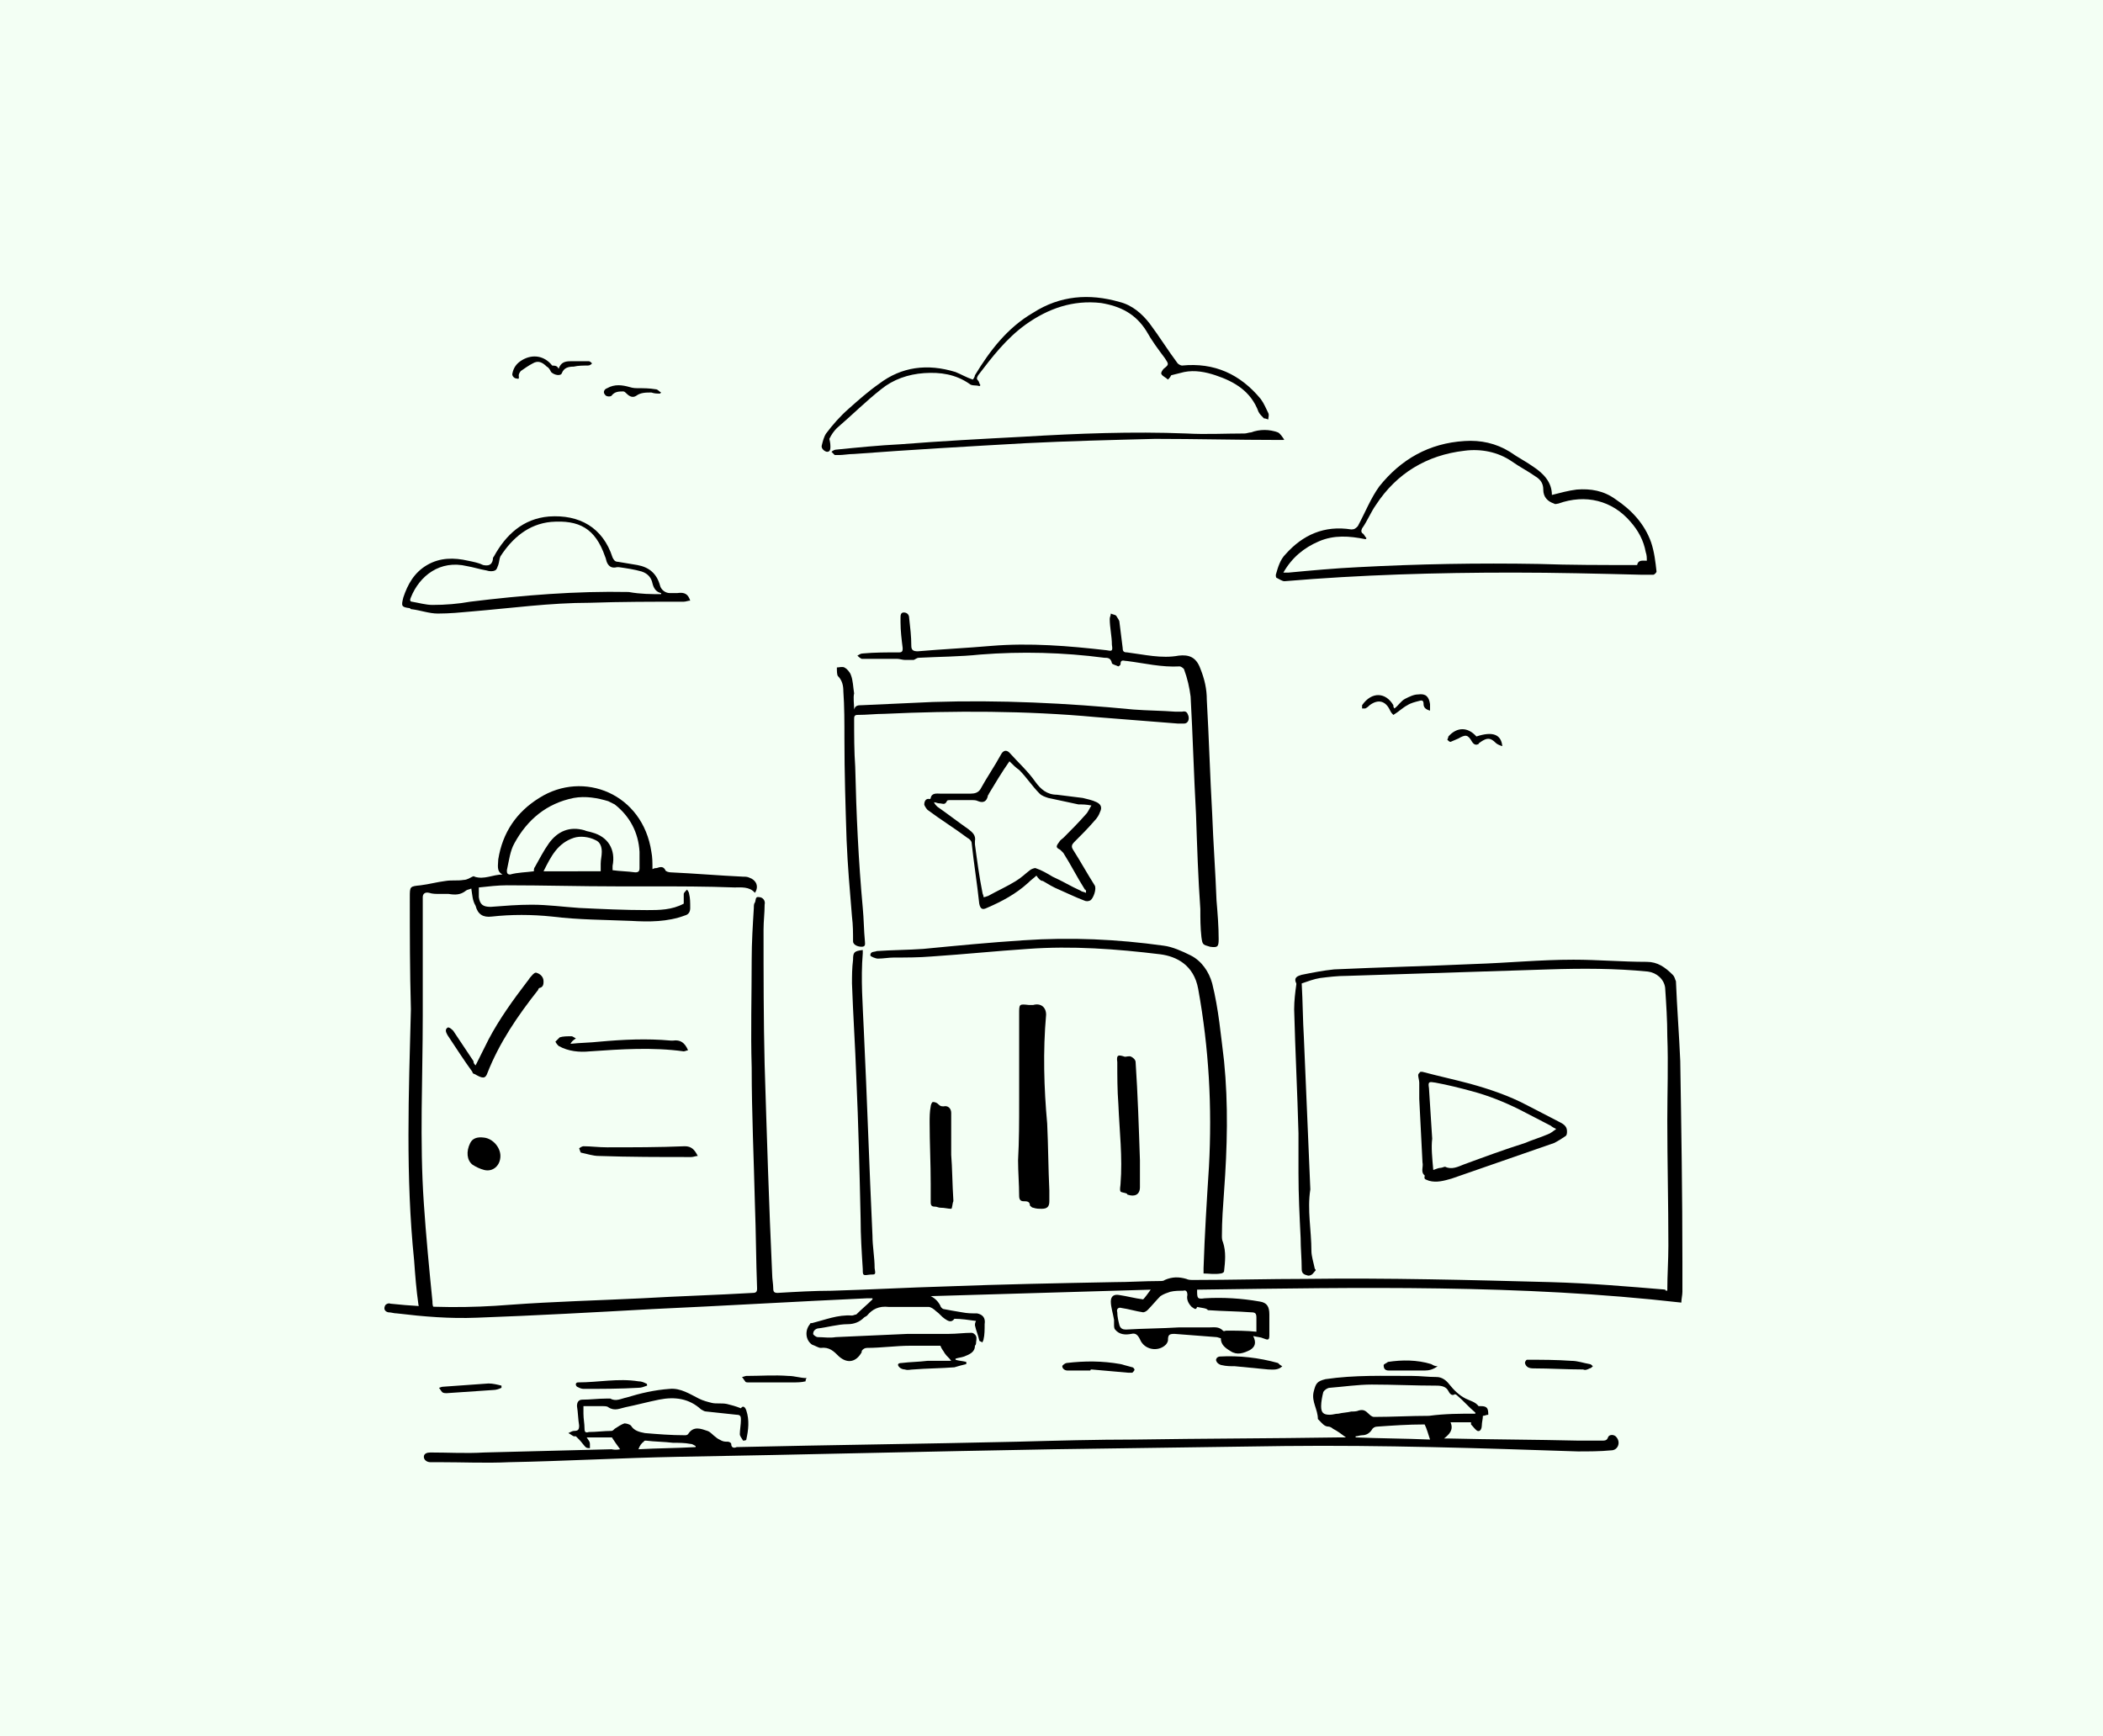 <?xml version="1.0" encoding="utf-8"?>
<!-- Generator: Adobe Illustrator 24.0.1, SVG Export Plug-In . SVG Version: 6.00 Build 0)  -->
<svg version="1.1" id="Layer_1" xmlns="http://www.w3.org/2000/svg" xmlns:xlink="http://www.w3.org/1999/xlink" x="0px" y="0px"
	 viewBox="0 0 195 161" style="enable-background:new 0 0 195 161;" xml:space="preserve">
<style type="text/css">
	.st0{fill-rule:evenodd;clip-rule:evenodd;fill:#F3FFF4;}
</style>
<title>Group 6</title>
<desc>Created with Sketch.</desc>
<g id="Page-1">
	<g id="FAQ_x27_s" transform="translate(-1031, -800)">
		<g id="Group-6" transform="translate(1031, 800)">
			<rect id="Rectangle-Copy-3" class="st0" width="195" height="161"/>
			<g>
				<path d="M154.6,119.7c0-1.5,0.1-2.8,0.1-4.2c0-3.9-0.1-7.7-0.1-11.6c0-2.6,0.1-5.2,0-7.8c0-1.5-0.1-3-0.2-4.5
					c-0.1-0.8-0.8-1.4-1.6-1.5c-3-0.3-6.1-0.3-9.2-0.2c-6.2,0.2-12.4,0.4-18.7,0.6c-0.9,0-1.7,0.1-2.5,0.2c-0.6,0.1-1.1,0.3-1.7,0.5
					c0.1,1.7,0.1,3.4,0.2,5c0.2,4.7,0.4,9.4,0.6,14.1c-0.3,1.9,0.1,3.8,0.1,5.7c0,0.5,0.2,1.1,0.3,1.6c0,0.1,0.1,0.1,0.1,0.2
					c-0.2,0.2-0.3,0.5-0.7,0.5c-0.4-0.1-0.6-0.2-0.6-0.6c0-1-0.1-1.9-0.1-2.9c-0.1-2-0.2-4-0.2-6c0-1.2,0-2.4,0-3.7
					c-0.1-3.8-0.3-7.6-0.4-11.5c0-0.8,0.1-1.6,0.2-2.3c0,0,0-0.1,0-0.1c-0.3-0.6,0.2-0.7,0.5-0.8c1-0.2,2-0.4,3-0.5
					c4.3-0.2,8.6-0.3,13-0.5c3.1-0.1,6.1-0.4,9.2-0.4c2.3,0,4.5,0.2,6.8,0.2c1,0,1.7,0.5,2.4,1.2c0.2,0.2,0.2,0.4,0.3,0.6
					c0.1,2.5,0.3,5,0.4,7.4c0.1,6.2,0.2,12.4,0.2,18.6c0,0.9,0,1.9,0,2.8c0,0.3-0.1,0.7-0.1,1c-14.9-1.7-29.9-1.4-44.9-1.2
					c0,0.8,0,0.9,0.7,0.8c1.7-0.1,3.4,0,5.1,0.3c0.7,0.1,0.9,0.5,0.9,1.2c0,0.6,0,1.3,0,1.9c0,0.5-0.1,0.5-0.6,0.3
					c-0.2-0.1-0.5-0.1-0.9-0.2c0.3,0.6,0.2,1-0.3,1.3c-0.6,0.3-1.2,0.5-1.8,0.1c-0.5-0.3-0.9-0.6-0.9-1.2c-0.1,0-0.3-0.1-0.4-0.1
					c-1.3-0.1-2.6-0.2-3.9-0.3c-0.5,0-0.6,0.1-0.6,0.6c0,0.1-0.1,0.3-0.2,0.4c-0.7,0.7-2,0.5-2.4-0.5c-0.2-0.4-0.4-0.6-0.8-0.5
					c-0.5,0.1-1.1,0.1-1.5-0.4c-0.1-0.1-0.1-0.3-0.1-0.5c0-0.1,0-0.2,0-0.4c-0.1-0.6-0.3-1.2-0.3-1.7c0-0.5,0.3-0.7,0.8-0.6
					c0.7,0.1,1.4,0.3,2.2,0.4c0.2-0.2,0.4-0.5,0.7-0.9c-6.9,0.2-13.6,0.4-20.4,0.6c0.4,0.2,0.7,0.5,0.9,0.9c0,0.1,0.2,0.3,0.3,0.3
					c0.5,0.1,1.1,0.2,1.7,0.3c0.5,0.1,0.9,0.1,1.4,0.1c0.5,0.1,0.8,0.4,0.7,1c0,0.5,0,1-0.1,1.4c0,0.1-0.1,0.2-0.1,0.3
					c-0.1-0.1-0.3-0.1-0.3-0.2c-0.1-0.5-0.3-0.9-0.4-1.4c0-0.1,0-0.2,0.1-0.4c-0.7-0.1-1.4-0.2-2-0.2c-0.3,0.4-0.6,0.2-0.9,0
					c-0.3-0.2-0.5-0.5-0.8-0.7c-0.2-0.2-0.5-0.4-0.7-0.4c-1.1,0-2.3,0-3.4,0c-0.1,0-0.2,0-0.3,0c-0.9-0.1-1.5,0.2-2,0.8
					c-0.1,0.1-0.2,0.1-0.3,0.2c-0.4,0.4-0.9,0.6-1.5,0.6c-0.9,0-1.9,0.3-2.8,0.4c-0.3,0.1-0.4,0.3-0.4,0.5c0,0.1,0.3,0.3,0.4,0.3
					c0.6,0,1.1,0.1,1.7,0c2.2-0.1,4.5-0.2,6.7-0.3c1.2,0,2.5,0,3.8,0c0.7,0,1.4-0.1,2.1-0.1c0.1,0,0.3,0.1,0.4,0.3
					c0.1,0.2,0,0.5,0,0.7c0,0.1-0.1,0.2-0.1,0.2c0,0.6-0.5,0.8-1,1c-0.3,0.1-0.5,0.1-0.8,0.2c0,0,0,0.1,0,0.1c0.3,0.1,0.6,0.1,1,0.2
					c0,0.1,0,0.1,0,0.2c-0.4,0.1-0.8,0.2-1.1,0.3c-1.3,0.1-2.6,0.1-3.8,0.2c-0.3,0-0.5,0.1-0.8,0c-0.2,0-0.4-0.1-0.5-0.2
					c-0.2-0.2-0.2-0.4,0.2-0.4c0.8-0.1,1.6-0.1,2.4-0.2c0.7,0,1.4,0,2.2,0c-0.2-0.3-0.4-0.4-0.6-0.7c-0.1-0.2-0.3-0.4-0.4-0.7
					c-0.9,0-1.8,0-2.8,0c-1.3,0-2.7,0.2-4,0.2c-0.2,0-0.4,0.1-0.5,0.3c0,0,0,0.1,0,0.1c-0.5,0.9-1.3,1.1-2.1,0.4
					c-0.5-0.5-0.9-0.9-1.7-0.8c-0.2,0-0.5-0.2-0.8-0.3c-0.6-0.4-0.7-1.3-0.2-1.9c0-0.1,0.1-0.1,0.2-0.1c1.2-0.3,2.4-0.8,3.7-0.7
					c0.1,0,0.3-0.1,0.4-0.1c0.5-0.5,1-0.9,1.5-1.4c0,0,0-0.1,0-0.1c-0.2,0-0.3,0-0.5,0c-6.6,0.3-13.3,0.7-19.9,1
					c-5.4,0.3-10.8,0.6-16.3,0.8c-2.5,0.1-4.9-0.1-7.4-0.4c-0.3,0-0.5-0.1-0.8-0.1c-0.4-0.1-0.4-0.4-0.3-0.6c0-0.1,0.3-0.3,0.5-0.2
					c3.7,0.4,7.4,0.4,11.1,0.1c4.1-0.3,8.1-0.4,12.2-0.6c3.4-0.2,6.9-0.3,10.3-0.5c0.3,0,0.4-0.1,0.4-0.4c-0.1-2.6-0.1-5.2-0.2-7.8
					c-0.1-4.2-0.3-8.5-0.3-12.7c-0.1-3.3,0-6.7,0-10c0-1.6,0.1-3.2,0.2-4.8c0-0.2,0-0.4,0.1-0.5c0.1-0.2,0-0.6,0.4-0.5
					c0.3,0,0.6,0.3,0.5,0.7c0,0.8-0.1,1.5-0.1,2.3c0,4.2,0,8.4,0.1,12.5c0.2,6.5,0.4,13,0.7,19.5c0,0.4,0.1,0.9,0.1,1.3
					c0,0.3,0.1,0.4,0.4,0.4c1.7-0.1,3.4-0.2,5-0.2c3.5-0.1,7.1-0.3,10.6-0.4c5.2-0.2,10.4-0.3,15.6-0.4c1.4,0,2.8-0.1,4.2-0.1
					c0.2,0,0.4,0,0.5-0.1c0.7-0.3,1.3-0.3,2-0.1c0.2,0.1,0.4,0.1,0.7,0.1c3.5,0,6.9-0.1,10.4-0.1c7.6-0.1,15.2,0.1,22.7,0.3
					c3.6,0.1,7.1,0.4,10.7,0.7C154.3,119.6,154.4,119.7,154.6,119.7z M111,121.2c-0.1,0.3-0.2,0.2-0.5,0c-0.3-0.3-0.5-0.7-0.4-1.1
					c0-0.3-0.1-0.5-0.4-0.4c-0.4,0-0.8,0-1.2,0.1c-0.3,0.1-0.6,0.2-0.9,0.4c-0.4,0.4-0.8,0.9-1.2,1.3c-0.1,0.1-0.3,0.2-0.4,0.2
					c-0.7-0.1-1.3-0.3-2-0.4c-0.3-0.1-0.5,0.1-0.4,0.4c0,0.4,0.1,0.8,0.2,1.2c0.1,0.3,0.3,0.4,0.6,0.4c1.6-0.1,3.3-0.1,4.9-0.2
					c0.9,0,1.9,0,2.8,0c0.5,0,0.9-0.1,1.3,0.3c0.1,0.1,0.2,0,0.3,0c0.9,0,1.9,0,2.8,0.1c0-0.4,0-0.9,0-1.3c0-0.4-0.1-0.5-0.5-0.5
					c-1.3-0.1-2.6-0.1-4-0.2C111.9,121.3,111.4,121.3,111,121.2z"/>
				<path d="M57.5,134.4c-0.3-0.4-0.5-0.7-0.7-1c0-0.1-0.1-0.1-0.2-0.1c-0.7,0-1.4,0-2.2,0c0.2,0.3,0.3,0.4,0.3,0.6
					c0,0.1,0,0.3,0,0.4c-0.1,0-0.3,0-0.4-0.1c-0.2-0.2-0.4-0.5-0.6-0.7c-0.1-0.1-0.2-0.2-0.3-0.3c0,0-0.1,0-0.2,0
					c-0.2-0.1-0.3-0.2-0.5-0.3c0.2-0.1,0.4-0.2,0.5-0.2c0.4,0,0.5-0.1,0.5-0.5c-0.1-0.6-0.1-1.2-0.2-1.8c0-0.3,0.1-0.6,0.5-0.6
					c0.7,0,1.5-0.1,2.2-0.1c0.1,0,0.3,0,0.4,0c0.5,0.3,1,0,1.5-0.1c1.3-0.4,2.6-0.7,4-0.8c1-0.1,1.9,0.5,2.7,0.9
					c0.4,0.2,0.8,0.3,1.2,0.4c0.4,0.1,0.9,0,1.4,0.1c0.4,0.1,0.8,0.2,1.3,0.4c0.2-0.3,0.4-0.1,0.5,0.2c0.3,0.9,0.2,1.8,0,2.7
					c0,0.1-0.3,0.1-0.3,0.1c-0.1-0.2-0.3-0.4-0.3-0.6c0-0.4,0.1-0.9,0.1-1.3c0-0.3,0-0.5-0.4-0.5c-0.9-0.1-1.9-0.2-2.8-0.3
					c-0.2,0-0.3-0.1-0.5-0.2c-1.1-1-2.4-1.2-3.9-0.9c-1,0.2-2.1,0.5-3.1,0.7c-0.5,0.1-1,0.4-1.6,0c-0.1-0.1-0.4-0.1-0.5-0.1
					c-0.6,0-1.1,0-1.8,0c0,0.3,0,0.5,0,0.7c0,0.5,0.1,0.9,0.1,1.4c0,0.3,0.1,0.4,0.4,0.3c0.7,0,1.4-0.1,2.1-0.1
					c0.1,0,0.2-0.1,0.3-0.2c0.3-0.2,0.6-0.4,0.9-0.5c0.2,0,0.5,0.1,0.6,0.2c0.3,0.5,0.8,0.6,1.3,0.7c1.2,0.1,2.4,0.2,3.7,0.2
					c0.1,0,0.2,0,0.3-0.1c0.5-0.8,1.2-0.5,1.8-0.3c0.3,0.1,0.5,0.4,0.8,0.6c0.1,0.1,0.3,0.2,0.5,0.3c0.2,0.1,0.4,0.1,0.6,0.1
					c0.1,0,0.3,0.1,0.3,0.2c0,0.4,0.3,0.4,0.5,0.3c8.7-0.2,17.4-0.3,26-0.5c3.7-0.1,7.3-0.2,11-0.2c6.3-0.1,12.6-0.1,19-0.2
					c0.2,0,0.4,0,0.5,0c-0.4-0.3-0.8-0.6-1.2-0.8c-0.1-0.1-0.3-0.2-0.4-0.2c-0.4,0-0.6-0.3-0.9-0.6c0,0-0.1-0.1-0.1-0.1
					c0-0.9-0.6-1.6-0.4-2.5c0.2-0.8,0.3-1,1.1-1.2c2.7-0.4,5.4-0.3,8.1-0.3c0.7,0,1.4,0.1,2.2,0.1c0.5,0,0.9,0.3,1.2,0.7
					c0.4,0.5,0.9,1,1.5,1.3c0.4,0.2,0.9,0.3,1.2,0.7c0,0,0.2,0,0.2,0c0.6,0,0.7,0.2,0.7,0.8c-0.2,0-0.3,0.1-0.5,0.1
					c0,0.3-0.1,0.6-0.1,0.9c0,0.2-0.1,0.6-0.4,0.5c-0.2-0.1-0.4-0.4-0.6-0.6c0,0,0-0.2,0-0.2c-0.6,0-1.2,0-1.9,0
					c0.3,0.7-0.1,1.1-0.6,1.5c0.1,0,0.3,0,0.4,0c4,0.1,8,0.1,12.1,0.2c0.7,0,1.4,0,2.1,0c0.3,0,0.5,0,0.6-0.3c0.1-0.3,0.6-0.3,0.8,0
					c0.4,0.5,0.1,1.2-0.5,1.2c-1,0.1-2.1,0.1-3.1,0.1c-9-0.3-18.1-0.6-27.2-0.5c-7.1,0.1-14.3,0.2-21.4,0.3
					c-11.6,0.2-23.2,0.5-34.8,0.7c-5.2,0.1-10.5,0.4-15.7,0.5c-2.1,0.1-4.3,0-6.4,0c-0.3,0-0.6,0-0.9,0c-0.3,0-0.6-0.2-0.6-0.5
					c0-0.3,0.3-0.4,0.6-0.4c1.7,0,3.3,0.1,5,0c3.9-0.1,7.9-0.2,11.8-0.3C57.2,134.5,57.4,134.4,57.5,134.4z M136.8,131.1
					c0,0,0-0.1,0-0.1c-0.6-0.5-1.1-1.1-1.7-1.6c0,0-0.1-0.1-0.2-0.1c-0.3,0.2-0.5-0.1-0.6-0.3c-0.2-0.4-0.6-0.5-1.1-0.5
					c-2,0-4-0.1-6-0.1c-1.3,0-2.6,0.2-3.9,0.3c-0.2,0-0.5,0.2-0.6,0.4c-0.1,0.4-0.2,0.9-0.2,1.3c0,0.6,0.2,0.8,0.8,0.8
					c0.3,0,0.5-0.1,0.8-0.1c0.4-0.1,0.8-0.1,1.2-0.2c0.2,0,0.5,0,0.7-0.1c0.4-0.1,0.6,0,0.9,0.3c0.1,0.1,0.3,0.3,0.5,0.3
					c1.7,0,3.4-0.1,5.1-0.1C134,131.1,135.4,131.1,136.8,131.1z M132.1,132.1c0,0-0.1,0-0.1,0c-1.4,0-2.9,0.1-4.3,0.2
					c-0.2,0-0.4,0.1-0.5,0.3c-0.2,0.3-0.5,0.5-0.9,0.5c-0.2,0-0.4,0.1-0.6,0.1c0,0,0,0.1,0,0.1c2.3,0.1,4.6,0.1,6.9,0.2
					C132.4,132.9,132.3,132.5,132.1,132.1z M59.2,134.4c1.8-0.1,3.5-0.1,5.3-0.2c0,0,0-0.1,0-0.1c-0.2-0.1-0.3-0.2-0.5-0.2
					c-0.5-0.1-1.1-0.1-1.6-0.1c-0.8-0.1-1.7-0.1-2.5-0.2c-0.1,0-0.2,0-0.2,0.1C59.5,133.8,59.3,134.1,59.2,134.4z"/>
				<path d="M43.7,82.4c-0.2,0.1-0.4,0.1-0.5,0.2c-0.5,0.4-1,0.4-1.6,0.3c-0.3,0-0.5,0-0.8,0c-0.4,0-0.7,0-1-0.1
					c-0.4-0.1-0.6,0.1-0.6,0.4c0,3.7,0,7.3,0,11c0,5.8-0.3,11.6,0.1,17.4c0.2,3,0.5,6.1,0.8,9.1c0,0.2,0,0.3,0.1,0.6
					c-0.4,0-0.8,0-1.2,0c-0.1,0-0.2-0.2-0.2-0.3c-0.2-1.4-0.3-2.7-0.4-4.1c-0.8-7.8-0.5-15.5-0.3-23.3C38,90,38,86.6,38,83.2
					c0-1,0-1,1-1.1c0.8-0.1,1.5-0.3,2.3-0.4c0.6-0.1,1.1,0,1.7-0.1c0.3,0,0.6-0.2,0.8-0.3c0.1,0,0.1-0.1,0.2,0
					c0.9,0.3,1.7-0.2,2.6-0.2c-0.6-0.3-0.4-0.9-0.4-1.4c0.4-2.5,1.7-4.4,3.8-5.7c4.1-2.6,9.6-0.4,10.4,5c0.1,0.5,0.1,1,0.1,1.6
					c0.2-0.1,0.3-0.1,0.4-0.1c0.3-0.1,0.6-0.2,0.8,0.2c0,0.1,0.3,0.2,0.5,0.2c2.2,0.1,4.5,0.3,6.7,0.4c0.2,0,0.4,0,0.6,0.1
					c0.6,0.2,0.9,0.8,0.5,1.4c-0.5-0.6-1.3-0.5-1.9-0.5c-2.6-0.1-5.2-0.1-7.8-0.1c-1,0-2,0-3.1,0c-3.4,0-6.8-0.1-10.2-0.1
					c-0.8,0-1.7,0.1-2.6,0.2c0,0.3,0,0.6,0,0.9c0.1,0.7,0.4,0.9,1.1,0.9c1.3-0.1,2.5-0.2,3.8-0.2c1.5,0,2.9,0.2,4.4,0.3
					c2.1,0.1,4.2,0.2,6.3,0.2c1.1,0,2.3,0,3.4-0.6c0-0.3,0-0.6,0-0.9c0-0.1,0.2-0.3,0.3-0.4c0.1,0.1,0.2,0.3,0.2,0.4
					c0.1,0.4,0.1,0.8,0.1,1.3c0,0.3-0.1,0.6-0.5,0.7c-1.6,0.6-3.3,0.6-5,0.5c-2.4-0.1-4.9-0.1-7.3-0.4c-1.9-0.2-3.8-0.2-5.6,0
					c-0.8,0.1-1.3-0.2-1.5-1C43.8,83.5,43.8,83,43.7,82.4z M49.5,80.8c0-0.1,0-0.3,0.1-0.4c0.4-0.7,0.8-1.5,1.3-2.2
					c0.8-1.1,1.9-1.6,3.3-1.2c0.2,0.1,0.4,0.1,0.7,0.2c1.5,0.4,2.2,1.6,1.9,3.1c0,0.1,0,0.2,0,0.4c0.7,0.1,1.4,0.1,2.1,0.2
					c0.3,0,0.4-0.1,0.4-0.4c0-0.5,0-1,0-1.5c-0.1-1.8-0.9-3.3-2.3-4.4c-0.2-0.1-0.4-0.2-0.6-0.3c-1-0.3-2.1-0.5-3.2-0.3
					c-2.5,0.5-4.3,2-5.5,4.2c-0.4,0.7-0.5,1.6-0.7,2.5c0,0.2,0,0.4,0.3,0.4C48,80.9,48.8,80.9,49.5,80.8z M55.7,80.8
					c0-0.3,0-0.5,0-0.7c0-0.4,0.1-0.7,0.1-1.1c0-0.4-0.1-0.9-0.6-1.1c-0.6-0.3-1.4-0.4-2-0.2c-1.5,0.5-2.1,1.7-2.8,3.1
					C52.3,80.8,54,80.8,55.7,80.8z"/>
				<path d="M110.9,75.5c-0.2-3.6-0.3-7.3-0.5-10.9c-0.1-0.8-0.3-1.7-0.6-2.5c0-0.1-0.3-0.3-0.4-0.3c-1.7,0.1-3.3-0.3-4.9-0.5
					c-0.3,0-0.6-0.2-0.6,0.3c0,0.1-0.2,0.2-0.2,0.2c-0.2-0.1-0.6-0.2-0.6-0.3c-0.1-0.5-0.4-0.5-0.7-0.5c-3.8-0.5-7.7-0.6-11.5-0.3
					c-1.9,0.2-3.8,0.2-5.7,0.3c-0.2,0-0.4,0.2-0.5,0.2c-0.2,0-0.5,0-0.8,0c-0.2,0-0.5-0.1-0.7-0.1c-1,0-2,0-3.1,0
					c-0.1,0-0.2,0-0.2,0c-0.2-0.1-0.3-0.2-0.4-0.3c0.2-0.1,0.3-0.2,0.5-0.2c1.1-0.1,2.2-0.1,3.4-0.1c0.3,0,0.3-0.2,0.3-0.4
					c-0.1-0.8-0.2-1.6-0.2-2.4c0-0.1,0-0.3,0-0.4c0-0.2,0-0.5,0.3-0.5c0.3,0,0.5,0.2,0.5,0.5c0.1,0.9,0.2,1.7,0.2,2.6
					c0,0.4,0.2,0.5,0.6,0.5c2.3-0.2,4.5-0.3,6.8-0.5c3.6-0.3,7.2,0,10.7,0.4c0.5,0.1,0.6,0.1,0.5-0.5c0-0.8-0.2-1.6-0.2-2.4
					c0-0.2,0.1-0.3,0.1-0.5c0.2,0.1,0.4,0.1,0.5,0.2c0.1,0.2,0.3,0.4,0.3,0.6c0.1,0.8,0.2,1.6,0.3,2.4c0,0.3,0.1,0.4,0.4,0.4
					c1.6,0.2,3.2,0.6,4.8,0.3c0.9-0.1,1.6,0.1,2,1.2c0.4,1,0.6,1.9,0.6,2.9c0.2,3.5,0.3,7.1,0.5,10.6c0.1,2.7,0.3,5.3,0.4,8
					c0.1,1.2,0.2,2.4,0.2,3.6c0,0.7-0.1,0.8-0.8,0.7c-0.7-0.2-0.7-0.2-0.8-0.9c-0.1-0.9-0.1-1.7-0.1-2.6
					C111.1,81.5,111,78.5,110.9,75.5C110.8,75.5,110.9,75.5,110.9,75.5z"/>
				<path d="M111.6,118.1c0-0.2,0-0.4,0-0.5c0.1-3.1,0.3-6.3,0.5-9.4c0.3-5.5,0-11-1-16.5c-0.4-2.2-2-3-3.5-3.2
					c-4.1-0.5-8.2-0.8-12.3-0.5c-3,0.2-5.9,0.5-8.9,0.7c-1.2,0.1-2.4,0.1-3.5,0.1c-0.5,0-1,0.1-1.5,0.1c-0.2,0-0.7-0.2-0.7-0.3
					c0-0.4,0.4-0.3,0.6-0.4c1.4-0.1,2.9-0.1,4.3-0.2c3.1-0.3,6.2-0.6,9.3-0.8c4.4-0.3,8.7-0.1,13,0.5c0.8,0.1,1.7,0.5,2.5,0.9
					c1,0.5,1.7,1.5,2,2.6c0.6,2.4,0.8,4.8,1.1,7.2c0.4,4,0.3,8,0,12.1c-0.1,1.4-0.2,2.7-0.2,4.1c0,0.2,0,0.4,0.1,0.6
					c0.3,0.9,0.2,1.8,0.1,2.7c0,0.1-0.2,0.2-0.3,0.2C112.6,118.2,112.1,118.1,111.6,118.1z"/>
				<path d="M143.9,45.9c0.8-0.2,1.5-0.4,2.3-0.5c1.3-0.1,2.5,0.1,3.6,0.9c1.5,1,2.7,2.3,3.3,4c0.3,0.9,0.4,1.8,0.5,2.7
					c0,0.1-0.2,0.3-0.3,0.3c-0.4,0-0.7,0-1.1,0c-4-0.1-7.9-0.2-11.9-0.2c-7.1,0-14.1,0.2-21.2,0.8c-0.2,0-0.5-0.2-0.7-0.3
					c-0.1,0-0.1-0.2-0.1-0.3c0.2-0.7,0.4-1.4,0.9-1.9c1.6-1.8,3.6-2.7,6.1-2.3c0.3,0,0.4-0.1,0.6-0.3c0.7-1.3,1.2-2.6,2-3.7
					c2-2.5,4.6-4,7.9-4.2c1.5-0.1,2.9,0.2,4.2,1c0.7,0.5,1.5,0.9,2.2,1.4C143.1,43.9,143.9,44.7,143.9,45.9z M152.7,52
					c0-0.3,0-0.5-0.1-0.8c-0.2-1.1-0.7-2-1.4-2.8c-1.7-2-4.2-2.6-6.7-1.7c-0.1,0-0.3,0.1-0.4,0c-0.6-0.2-1-0.6-1-1.3
					c0-0.5-0.2-0.9-0.7-1.2c-0.7-0.5-1.5-0.9-2.2-1.4c-1.3-0.9-2.9-1.2-4.4-1c-3.5,0.4-6.3,2.1-8.2,5c-0.5,0.7-0.8,1.5-1.3,2.2
					c-0.1,0.2-0.1,0.4,0.1,0.5c0.1,0.1,0.2,0.3,0.3,0.4c0,0,0,0.1-0.1,0.1c-1.5-0.3-2.9-0.4-4.3,0.2c-1.4,0.6-2.5,1.5-3.3,2.9
					c0.3,0,0.4,0,0.5,0c2.1-0.2,4.3-0.4,6.4-0.5c5.6-0.3,11.2-0.4,16.8-0.3c2.9,0.1,5.8,0.1,8.7,0.1c0.1,0,0.4,0,0.4,0
					C151.9,51.9,152.3,52,152.7,52z"/>
				<path d="M79.2,65.8c0.1-0.4,0.4-0.4,0.7-0.4c2.2-0.1,4.4-0.2,6.6-0.3c6.2-0.2,12.4,0.1,18.6,0.7c1.3,0.1,2.6,0.1,3.9,0.2
					c0.2,0,0.4,0,0.6,0c0.4-0.1,0.5,0.1,0.6,0.4c0.1,0.4-0.1,0.7-0.4,0.7c-0.2,0-0.4,0-0.6,0c-2.5-0.2-5.1-0.4-7.6-0.6
					c-6.5-0.6-13.1-0.6-19.6-0.3c-0.8,0-1.6,0.1-2.5,0.1c-0.3,0-0.3,0.2-0.3,0.4c0,1.5,0,3,0.1,4.4c0.1,4.4,0.3,8.7,0.7,13.1
					c0.1,1,0.1,2.1,0.2,3.1c0,0.2,0.1,0.5-0.3,0.5c-0.4,0-0.8-0.2-0.8-0.5c0-0.8,0-1.5-0.1-2.3c-0.2-2.4-0.4-4.7-0.5-7.1
					c-0.1-3.1-0.2-6.2-0.2-9.4c0-1.5,0-3-0.1-4.4c0-0.5-0.1-1-0.5-1.4c-0.1-0.1-0.1-0.5-0.1-0.8c0.2,0,0.5-0.1,0.7,0
					c0.2,0.1,0.5,0.4,0.6,0.7c0.2,0.5,0.2,1.1,0.3,1.7C79.1,64.7,79.2,65.3,79.2,65.8z"/>
				<path d="M94.5,102.1c0-2.4,0-4.8,0-7.2c0-0.3,0-0.6,0-0.9c0-0.9,0-0.9,0.9-0.8c0.1,0,0.3,0,0.4,0c0.7-0.2,1.2,0.2,1.2,0.9
					c-0.3,3.4-0.2,6.8,0.1,10.1c0.1,2.1,0.1,4.1,0.2,6.2c0,0.3,0,0.7,0,1c0,0.5-0.2,0.7-0.7,0.7c-0.3,0-0.5,0-0.8-0.1
					c-0.1,0-0.2-0.1-0.3-0.2c0-0.4-0.3-0.4-0.6-0.4c-0.3,0-0.4-0.2-0.4-0.5c0-1.1-0.1-2.2-0.1-3.3C94.5,105.8,94.5,104,94.5,102.1
					C94.5,102.1,94.5,102.1,94.5,102.1z"/>
				<path d="M117.2,38.8c-0.2-0.2-0.4-0.4-0.5-0.6c-0.7-1.9-2.2-2.8-4-3.4c-0.9-0.3-1.9-0.5-2.9-0.3c-0.4,0.1-0.8,0.2-1.2,0.3
					c-0.1,0.2-0.2,0.3-0.3,0.4c-0.2-0.2-0.5-0.3-0.6-0.5c-0.1-0.1,0.1-0.4,0.2-0.5c0.5-0.4,0.5-0.4,0.1-1c-0.6-0.8-1.2-1.6-1.7-2.5
					c-1-1.6-2.4-2.3-4.2-2.6c-2.6-0.3-4.9,0.5-7,2c-1.8,1.3-3.1,3-4.4,4.7c-0.1,0.2-0.2,0.3,0,0.5c0.1,0.1,0.1,0.3,0.2,0.4
					c0,0,0,0.1-0.1,0.1c-0.3-0.1-0.7,0-0.9-0.2c-1.3-0.9-2.7-1.1-4.2-1c-1.5,0.1-2.9,0.6-4,1.5c-1.4,1.1-2.7,2.4-4.1,3.6
					c-0.3,0.3-0.5,0.6-0.7,1C77,41.1,77,41.3,77,41.4c0,0.2,0,0.5-0.3,0.5c-0.2,0-0.6-0.3-0.5-0.6c0.1-0.4,0.2-0.8,0.4-1.1
					c0.6-0.8,1.3-1.6,2.1-2.3c0.9-0.8,1.8-1.6,2.8-2.3c2.1-1.6,4.5-1.9,7.1-1.1c0.5,0.2,1,0.5,1.6,0.7c0.1-0.1,0.2-0.3,0.2-0.4
					c1.4-2.3,3-4.4,5.4-5.8c2.5-1.6,5.2-1.8,8-1c1.2,0.3,2.1,1.1,2.8,2c0.9,1.2,1.7,2.5,2.6,3.7c0.1,0.1,0.3,0.2,0.4,0.2
					c3-0.3,5.4,0.8,7.3,3.1c0.3,0.4,0.5,0.9,0.7,1.3c0.1,0.2,0,0.4,0,0.6C117.3,38.8,117.3,38.8,117.2,38.8z"/>
				<path d="M96.1,81.2c-0.2,0.2-0.5,0.4-0.8,0.7c-1.1,1-2.4,1.7-3.8,2.3c-0.4,0.2-0.6,0.1-0.7-0.4c-0.2-1.9-0.5-3.7-0.7-5.6
					c0-0.2-0.2-0.4-0.4-0.5c-1.2-0.9-2.5-1.7-3.7-2.6c-0.1-0.1-0.3-0.4-0.3-0.5c0-0.2,0.1-0.6,0.5-0.5c0,0,0.1,0,0.1-0.1
					c0.1-0.5,0.6-0.4,0.9-0.4c0.9,0,1.9,0,2.8,0c0.4,0,0.7-0.1,0.9-0.4c0.6-1.1,1.3-2.1,1.9-3.2c0.2-0.4,0.5-0.5,0.8-0.2
					c0.8,0.9,1.7,1.7,2.4,2.7c0.5,0.7,1.1,1.2,2,1.2c0.8,0.1,1.6,0.2,2.4,0.3c0.4,0.1,0.9,0.2,1.3,0.4c0.4,0.2,0.5,0.5,0.3,0.9
					c-0.1,0.3-0.3,0.6-0.5,0.8c-0.6,0.7-1.2,1.3-1.9,2c-0.2,0.2-0.3,0.4-0.1,0.7c0.7,1.1,1.3,2.2,2,3.3c0.2,0.3-0.1,1.2-0.4,1.4
					c-0.2,0.1-0.4,0.1-0.6,0c-0.8-0.3-1.6-0.7-2.3-1c-0.5-0.2-1-0.5-1.5-0.8C96.5,81.7,96.3,81.5,96.1,81.2z M93.6,70.6
					c-0.7,1-1.3,2-1.9,3c0,0.1-0.1,0.1-0.1,0.2c-0.1,0.5-0.4,0.7-0.9,0.5c-0.2-0.1-0.4-0.1-0.5-0.1c-0.7,0-1.4,0-2.1,0
					c-0.1,0-0.3,0-0.3,0.1c-0.2,0.4-0.4,0.2-0.7,0.2c-0.2,0-0.3-0.1-0.5-0.1c0.1,0.2,0.2,0.3,0.3,0.4c1,0.7,1.9,1.4,2.9,2.1
					c0.4,0.3,0.7,0.6,0.6,1.1c0,0.1,0,0.2,0,0.3c0.2,1.5,0.4,3,0.7,4.5c0,0.1,0.1,0.2,0.1,0.4c0.2,0,0.3-0.1,0.4-0.1
					c0.9-0.5,1.8-0.9,2.6-1.4c0.5-0.3,0.9-0.7,1.3-1c0.1-0.1,0.4-0.2,0.5-0.2c0.6,0.2,1.1,0.5,1.6,0.8c0.9,0.4,1.7,0.9,2.6,1.3
					c0.1,0.1,0.3,0.1,0.5,0.2c0-0.2,0-0.3-0.1-0.3c-0.7-1.1-1.3-2.3-2-3.4c-0.1-0.1-0.2-0.2-0.3-0.3c-0.4-0.2-0.4-0.3-0.1-0.7
					c0.1-0.2,0.3-0.3,0.4-0.4c0.7-0.7,1.4-1.4,2.1-2.2c0.2-0.2,0.3-0.5,0.5-0.8c-0.5-0.1-0.8-0.1-1.2-0.1c-0.9-0.2-1.9-0.4-2.8-0.6
					c-0.3-0.1-0.6-0.2-0.8-0.4c-0.7-0.7-1.2-1.5-1.9-2.2C94.2,71.2,93.9,70.9,93.6,70.6z"/>
				<path d="M64,55.7c-0.2,0-0.4,0.1-0.6,0.1c-2.9,0-5.8,0-8.7,0.1c-3.7,0-7.3,0.5-10.9,0.8c-1.1,0.1-2.1,0.2-3.2,0.2
					c-0.8,0-1.6-0.3-2.4-0.4c-0.1,0-0.1,0-0.2-0.1c-0.8-0.1-0.8-0.2-0.6-1c0.4-1.2,1-2.3,2.2-3c1.2-0.7,2.5-0.7,3.8-0.4
					c0.5,0.1,1,0.2,1.4,0.4c0.5,0.1,0.8,0,0.9-0.5c0-0.1,0-0.2,0.1-0.3c1.1-2,2.7-3.5,5.1-3.7c2.8-0.2,5,1,5.9,3.8
					c0.1,0.2,0.2,0.4,0.5,0.4c0.6,0.1,1.2,0.2,1.8,0.3c1.1,0.2,1.8,0.8,2.1,1.9c0.1,0.4,0.5,0.7,0.9,0.7c0.2,0,0.5,0,0.7,0
					C63.5,54.9,63.8,55.1,64,55.7z M61.3,55.1c0,0,0-0.1,0-0.1c-0.5-0.1-0.7-0.5-0.8-0.9c-0.1-0.5-0.4-0.9-1-1.1
					c-0.7-0.2-1.4-0.3-2.1-0.4c-0.1,0-0.1,0-0.2,0c-0.4,0.1-0.7,0-0.9-0.4c-0.1-0.2-0.1-0.4-0.2-0.6c-0.9-2.6-2.4-3.4-5-3.2
					c-2.1,0.2-3.6,1.5-4.7,3.2c-0.1,0.2-0.1,0.5-0.2,0.8c-0.1,0.2-0.1,0.4-0.3,0.5c-0.2,0.1-0.5,0.1-0.8,0c-0.6-0.1-1.2-0.3-1.8-0.4
					c-2.5-0.6-4.4,0.9-5.2,2.9c-0.1,0.2-0.1,0.4,0.1,0.4c0.6,0.1,1.3,0.3,1.9,0.3c1.2,0,2.4-0.1,3.5-0.3c4.9-0.6,9.8-1,14.7-0.9
					C59.4,55.1,60.4,55.1,61.3,55.1z"/>
				<path d="M119,40.8c-0.2,0-0.3,0-0.5,0c-3.8,0-7.6-0.1-11.4-0.1c-4,0.1-8,0.2-12,0.4c-5.3,0.3-10.6,0.6-15.9,1
					c-0.5,0-1,0.1-1.4,0.1c-0.1,0-0.3,0-0.4,0c-0.1-0.1-0.2-0.2-0.3-0.3c0.1-0.1,0.3-0.2,0.4-0.2c2-0.2,4-0.4,6-0.5
					c3.8-0.3,7.6-0.5,11.4-0.7c5-0.3,10.1-0.5,15.1-0.3c1.8,0.1,3.6,0,5.4,0c0.2,0,0.4-0.1,0.6-0.1c0.8-0.3,1.7-0.3,2.5,0
					c0.2,0.1,0.4,0.4,0.6,0.7C119.1,40.7,119.1,40.7,119,40.8z"/>
				<path d="M80,88.1c0,0.1,0,0.2,0,0.3c-0.2,2.4,0,4.8,0.1,7.2c0.3,6.3,0.5,12.6,0.8,19c0,1,0.2,2,0.2,3c0.1,0.6,0.1,0.6-0.4,0.6
					c-0.7,0.1-0.7,0.1-0.7-0.5c-0.1-1.6-0.2-3.1-0.2-4.7c-0.1-4.4-0.2-8.7-0.4-13.1c-0.1-2.9-0.3-5.8-0.4-8.7c0-0.7,0-1.4,0.1-2.2
					C79.1,88.3,79.2,88.2,80,88.1z"/>
				<path d="M131.9,107.8c-0.1-2-0.2-3.9-0.3-5.9c0-0.5,0-1,0-1.5c0-0.2-0.1-0.5-0.1-0.7c0-0.1,0.1-0.2,0.2-0.3c0,0,0.2,0,0.2,0
					c1.5,0.4,2.9,0.7,4.4,1.1c1.8,0.5,3.6,1.1,5.3,2c1,0.5,1.9,1,2.9,1.5c0.4,0.2,0.8,0.4,0.8,0.9c0,0.2,0,0.4-0.2,0.5
					c-0.3,0.2-0.6,0.4-1,0.6c-3.2,1.1-6.3,2.2-9.5,3.3c-0.7,0.2-1.4,0.4-2.1,0.2c-0.2-0.1-0.5-0.1-0.4-0.4c0,0,0-0.1,0-0.1
					C131.7,108.7,132,108.2,131.9,107.8z M132.9,108.5c0.3-0.1,0.5-0.2,0.7-0.2c0.1,0,0.3-0.1,0.4-0.1c0.6,0.3,1.2,0,1.7-0.2
					c1.9-0.7,3.8-1.4,5.7-2c0.7-0.3,1.4-0.5,2.1-0.8c0.3-0.1,0.5-0.3,0.8-0.5c-0.2-0.1-0.4-0.2-0.5-0.3c-1-0.5-1.9-1-2.9-1.5
					c-1.4-0.7-2.9-1.3-4.4-1.7c-1.1-0.3-2.3-0.6-3.4-0.8c-0.6-0.1-0.7-0.1-0.6,0.5c0.1,1.6,0.2,3.1,0.3,4.7
					C132.7,106.4,132.8,107.4,132.9,108.5z"/>
				<path d="M104.3,98c0.2,0,0.4-0.1,0.6,0c0.2,0.1,0.4,0.3,0.4,0.5c0.2,3,0.3,6.1,0.4,9.1c0,0.8,0,1.6,0,2.5c0,0.7-0.5,0.9-1.1,0.7
					c-0.1,0-0.1-0.1-0.1-0.1c-0.2-0.1-0.5-0.1-0.6-0.2c-0.1-0.2,0-0.5,0-0.7c0.2-2.5-0.1-4.9-0.2-7.4c-0.1-1.3-0.1-2.6-0.1-3.9
					C103.5,97.8,103.7,97.8,104.3,98z"/>
				<path d="M88.2,107.1c0.1,1.2,0.1,2.7,0.2,4.2c0,0,0,0.1,0,0.1c-0.1,0.2-0.1,0.7-0.2,0.7c-0.3,0-0.6-0.1-1-0.1
					c-0.2,0-0.3-0.1-0.5-0.1c-0.3,0-0.4-0.1-0.4-0.4c0-0.6,0-1.1,0-1.7c0-1.9-0.1-3.8-0.1-5.7c0-0.5,0-1,0.1-1.5
					c0-0.1,0.1-0.4,0.2-0.4c0.1,0,0.3,0,0.5,0.2c0.2,0.2,0.3,0.2,0.5,0.2c0.4-0.1,0.7,0.2,0.7,0.6C88.2,104.3,88.2,105.6,88.2,107.1
					z"/>
				<path d="M44.1,98.8c0.4-0.8,0.8-1.6,1.2-2.4c1-1.9,2.3-3.7,3.6-5.4c0.1-0.1,0.2-0.3,0.3-0.4c0.1-0.1,0.3-0.4,0.5-0.4
					c0.4,0.1,0.7,0.4,0.7,0.8c0,0.2,0,0.5-0.3,0.6c-0.1,0-0.2,0.1-0.2,0.2c-1.9,2.4-3.6,4.9-4.7,7.7c-0.2,0.6-0.5,0.5-1.2,0.1
					c-0.1,0-0.2-0.1-0.2-0.2c-0.8-1.1-1.5-2.2-2.3-3.4c-0.1-0.2-0.3-0.5,0-0.7c0.1-0.1,0.5,0.2,0.6,0.4c0.6,0.9,1.2,1.8,1.8,2.7
					C43.9,98.6,44,98.7,44.1,98.8z"/>
				<path d="M52.9,96.8c0.9-0.1,1.8-0.1,2.7-0.2c2.2-0.2,4.4-0.3,6.6-0.1c0.1,0,0.1,0,0.2,0c0.7-0.1,1.1,0.2,1.4,0.9
					c-0.1,0-0.3,0.1-0.4,0.1c-2.9-0.4-5.8-0.2-8.7,0c-1,0.1-2,0-2.9-0.5c-0.1-0.1-0.2-0.2-0.3-0.4c0.1-0.1,0.3-0.3,0.4-0.4
					c0.3-0.1,0.7-0.1,1.1-0.1c0.1,0,0.2,0.1,0.4,0.2C53.1,96.5,53,96.6,52.9,96.8z"/>
				<path d="M64.7,107.2c-0.2,0-0.4,0.1-0.6,0.1c-2.9,0-5.7,0-8.6-0.1c-0.5,0-1.1-0.2-1.6-0.3c-0.1,0-0.1-0.2-0.2-0.4
					c0.1-0.1,0.3-0.2,0.4-0.2c0.7,0,1.4,0.1,2.2,0.1c2.4,0,4.8,0,7.2-0.1C64.1,106.3,64.4,106.6,64.7,107.2z"/>
				<path d="M46.4,107.2c0,0.9-0.7,1.5-1.5,1.3c-0.4-0.1-0.8-0.3-1.1-0.5c-0.5-0.4-0.6-1.2-0.2-2c0.2-0.4,0.6-0.6,1.3-0.5
					C45.7,105.6,46.4,106.4,46.4,107.2z"/>
				<path d="M101.1,127.1c-0.7,0-1.4,0-2.1,0c-0.3,0-0.5-0.2-0.5-0.4c0-0.1,0.3-0.3,0.4-0.3c1.7-0.2,3.3-0.2,5,0.1
					c0.4,0.1,0.7,0.2,1.1,0.3c0.1,0,0.2,0.2,0.2,0.2c0,0.1-0.1,0.2-0.2,0.3c-0.1,0-0.3,0-0.4,0c-1.1-0.1-2.3-0.2-3.4-0.3
					C101.1,127,101.1,127.1,101.1,127.1z"/>
				<path d="M51.8,34.2c0.2-0.6,0.6-0.7,1.1-0.7c0.6,0,1.2,0,1.7,0c0.1,0,0.2,0.1,0.3,0.2c-0.1,0.1-0.2,0.2-0.4,0.2
					c-0.4,0-0.9,0-1.3,0.1c-0.5,0-0.9,0.1-1.1,0.6c-0.1,0.3-0.7,0.2-1-0.1c-0.1-0.2-0.2-0.4-0.4-0.5c-0.4-0.4-0.8-0.6-1.3-0.3
					c-0.4,0.2-0.8,0.5-1.1,0.7c-0.1,0.1-0.2,0.3-0.2,0.4c0,0.2,0.1,0.4-0.2,0.3c-0.2,0-0.4-0.2-0.4-0.4c0.1-0.6,0.4-1,0.9-1.3
					c1-0.6,2.1-0.4,2.8,0.5C51.6,33.9,51.7,34,51.8,34.2z"/>
				<path d="M146.8,127c-1.5,0-3.1-0.1-4.6-0.1c-0.4,0-0.7-0.1-0.8-0.5c0-0.1,0.1-0.3,0.2-0.3c1.4,0,2.7,0,4.1,0.1
					c0.6,0,1.1,0.2,1.7,0.3c0.1,0,0.2,0.1,0.3,0.2c-0.1,0.1-0.2,0.2-0.3,0.2C147.2,127,147,127.1,146.8,127
					C146.8,127.1,146.8,127,146.8,127z"/>
				<path d="M129.3,65.7c0.4-0.3,0.6-0.7,1-0.9c0.4-0.2,0.8-0.4,1.2-0.4c0.7-0.1,1,0.2,1.1,0.9c0,0.2,0,0.4,0,0.6
					c-0.4-0.1-0.6-0.3-0.6-0.6c0-0.3-0.1-0.4-0.4-0.3c-0.4,0.1-0.8,0.2-1.1,0.4c-0.4,0.2-0.8,0.6-1.3,0.9c-0.1-0.1-0.2-0.2-0.3-0.4
					c-0.4-0.9-1.1-1.1-1.9-0.5c-0.1,0.1-0.2,0.2-0.4,0.3c-0.1,0-0.2,0-0.3,0c0-0.1,0-0.2,0-0.3c0.9-1.3,2.2-1.2,2.9,0
					C129.2,65.5,129.2,65.6,129.3,65.7z"/>
				<path d="M60,128.5c-0.3,0.1-0.5,0.2-0.8,0.2c-1.7,0.1-3.4,0.1-5.1,0.1c-0.2,0-0.4-0.1-0.6-0.2c-0.2-0.2-0.1-0.4,0.1-0.4
					c1.9,0,3.7-0.4,5.6-0.1c0.3,0,0.5,0.1,0.7,0.2C60,128.3,60,128.4,60,128.5z"/>
				<path d="M118.9,126.7c-0.4,0.4-0.9,0.3-1.3,0.3c-1-0.1-2.1-0.2-3.1-0.3c-0.4,0-0.8,0-1.2-0.1c-0.1,0-0.3-0.1-0.4-0.2
					c-0.1-0.1-0.2-0.3-0.1-0.4c0-0.1,0.2-0.2,0.3-0.2c1.8-0.1,3.6,0.1,5.4,0.6C118.6,126.5,118.7,126.6,118.9,126.7z"/>
				<path d="M46.5,128.7c-0.2,0.1-0.5,0.2-0.7,0.2c-1.5,0.1-2.9,0.2-4.4,0.3c-0.1,0-0.3,0-0.4-0.1c-0.1-0.1-0.2-0.3-0.3-0.4
					c0.1,0,0.2-0.1,0.4-0.1c1.4-0.1,2.8-0.2,4.2-0.3c0.4,0,0.8,0.1,1.2,0.2C46.5,128.5,46.5,128.6,46.5,128.7z"/>
				<path d="M74.7,128.1c-0.4,0.1-0.8,0.1-1.2,0.1c-1.4,0-2.8,0-4.1,0c-0.1,0-0.3,0-0.3-0.1c-0.1-0.1-0.2-0.3-0.3-0.4
					c0.1,0,0.3-0.1,0.4-0.1c1.3,0,2.6-0.1,3.9,0c0.6,0,1.1,0.2,1.7,0.2C74.7,127.9,74.7,128,74.7,128.1z"/>
				<path d="M136.9,68.3c1.5-0.5,2.3-0.2,2.4,0.9c-0.3-0.1-0.5-0.2-0.6-0.3c-0.5-0.5-0.8-0.5-1.4-0.1c-0.1,0.1-0.2,0.1-0.2,0.2
					c-0.2,0.1-0.4,0.1-0.6-0.2c-0.4-0.7-0.6-0.7-1.3-0.3c-0.2,0.1-0.5,0.2-0.7,0.3c-0.1,0-0.2-0.1-0.3-0.2c0,0,0.1-0.2,0.1-0.3
					C135.1,67.4,136.1,67.4,136.9,68.3z"/>
				<path d="M133.3,126.7c-0.4,0.3-0.8,0.4-1.2,0.4c-1.1,0-2.2,0-3.3,0c-0.4,0-0.5-0.2-0.5-0.5c0-0.1,0.3-0.2,0.4-0.3
					c1.3-0.2,2.7-0.2,4,0.2C132.9,126.6,133,126.7,133.3,126.7z"/>
				<path d="M61.2,36.5c-0.3,0-0.5,0-0.8-0.1c-0.5,0-1,0-1.4,0.3c-0.3,0.2-0.6,0.1-0.9-0.2c-0.1-0.1-0.2-0.2-0.3-0.2
					c-0.4,0-0.8,0-1.1,0.4c-0.1,0.1-0.5,0.1-0.6-0.1c-0.2-0.2-0.1-0.5,0.2-0.6c0.7-0.4,1.4-0.3,2.1-0.1C58.7,36,59,36,59.1,36
					c0.6,0,1.1,0,1.7,0.1c0.2,0,0.3,0.2,0.5,0.3C61.3,36.4,61.2,36.5,61.2,36.5z"/>
			</g>
		</g>
	</g>
</g>
</svg>
